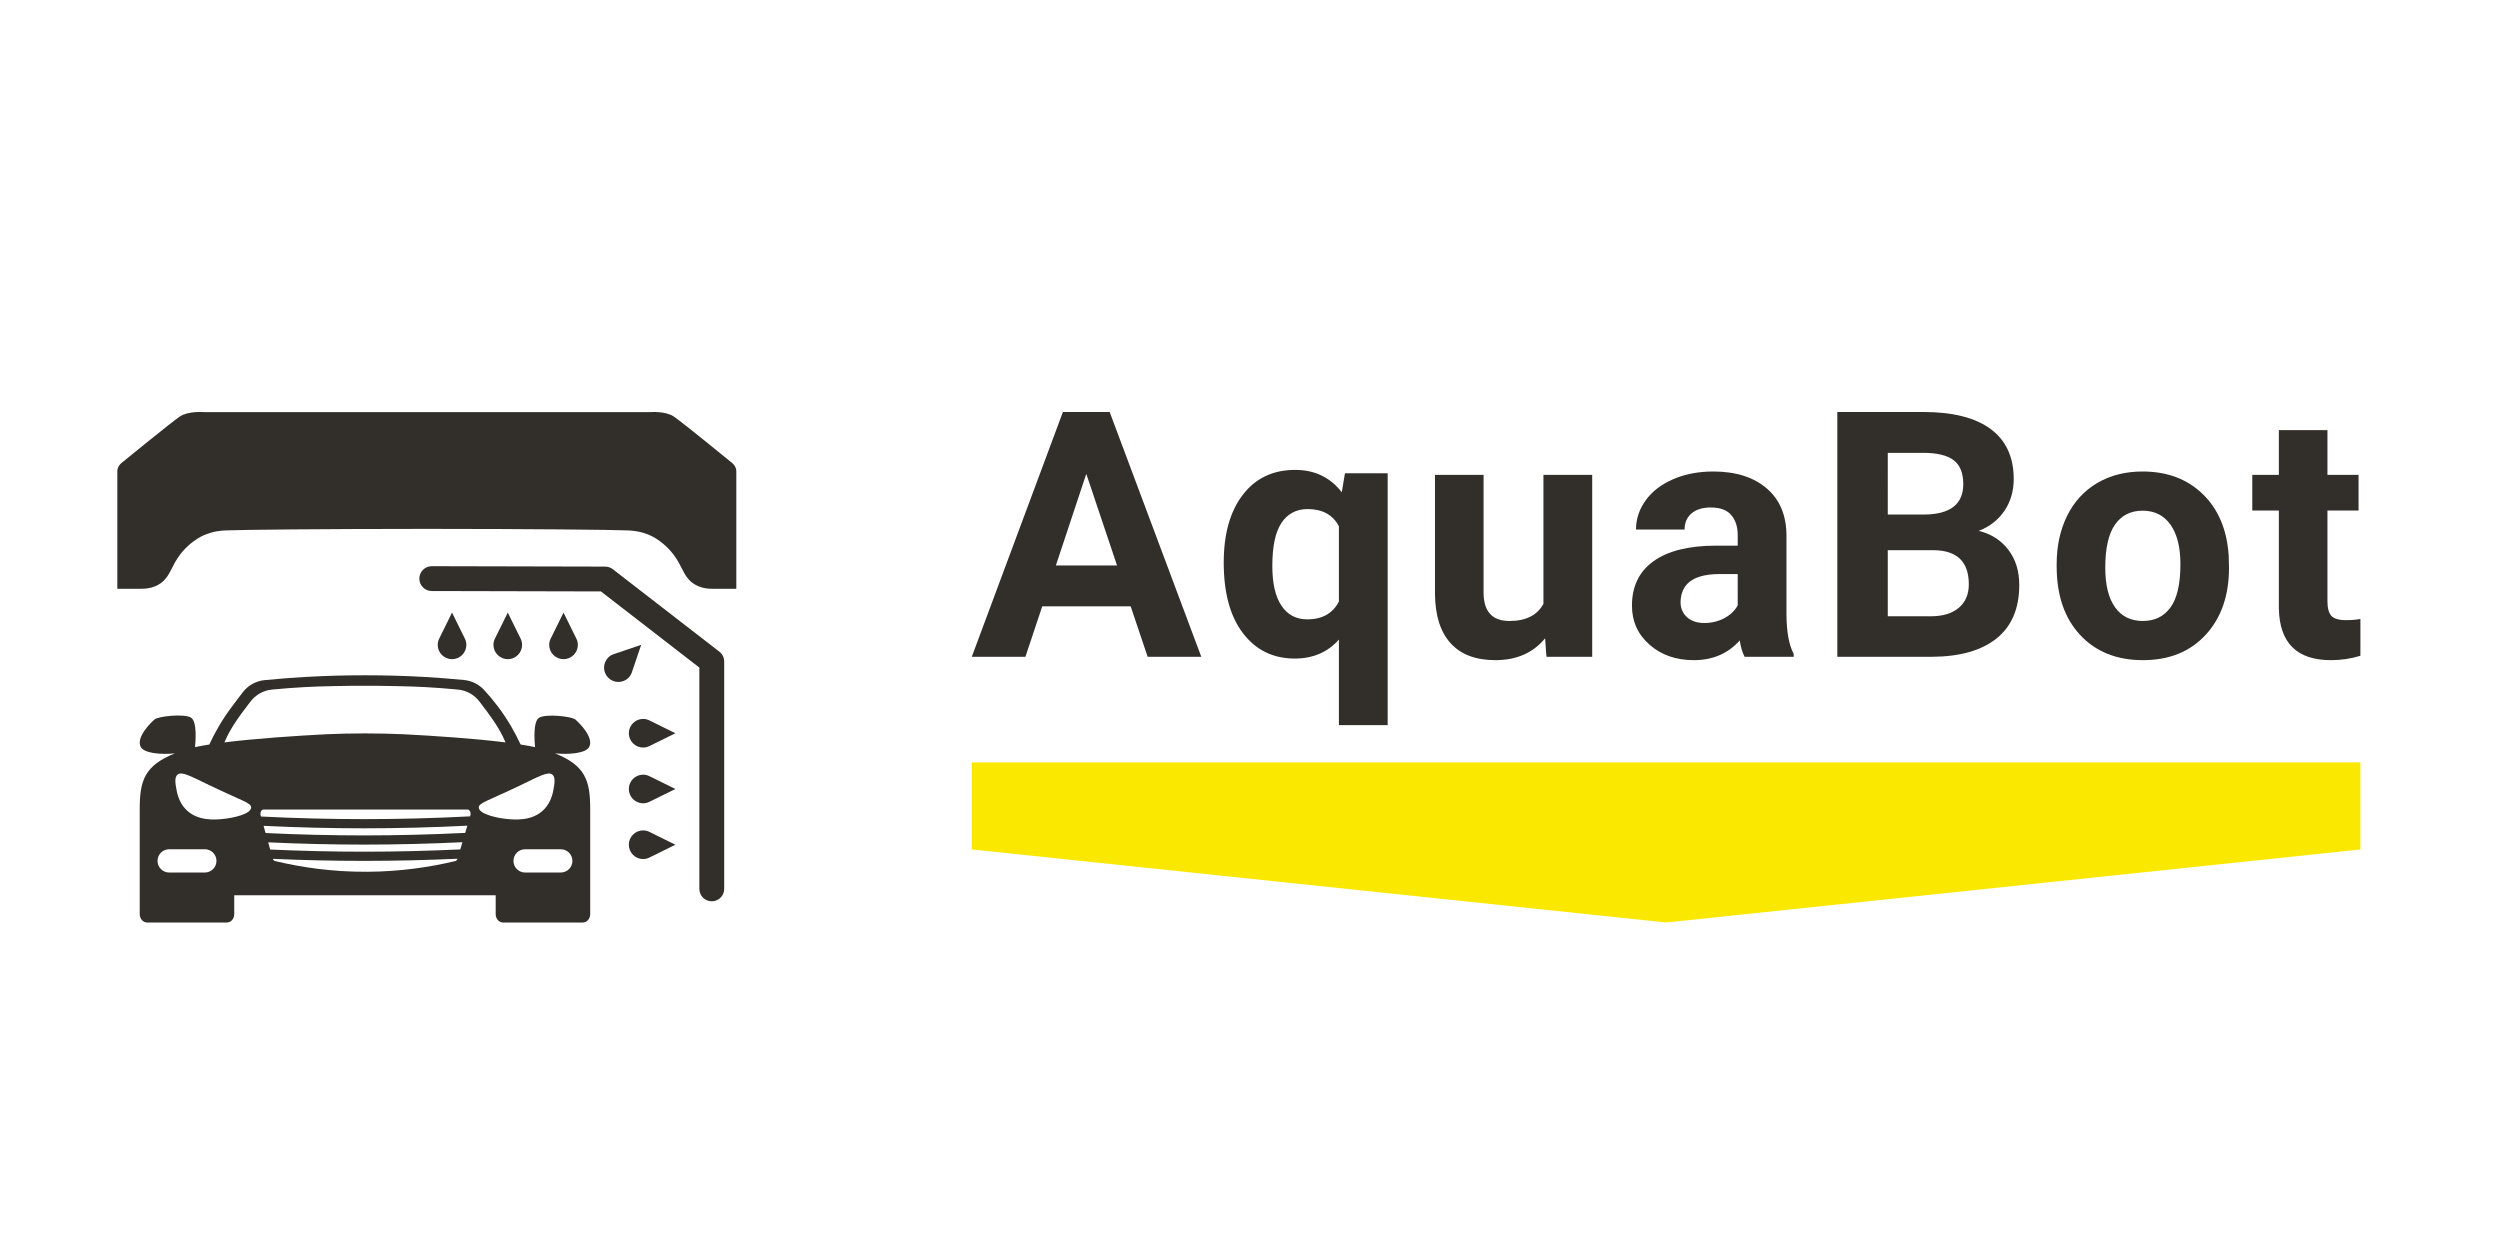 <?xml version="1.0" encoding="utf-8"?>
<!-- Generator: Adobe Illustrator 27.2.0, SVG Export Plug-In . SVG Version: 6.00 Build 0)  -->
<svg version="1.1" id="Слой_1" xmlns="http://www.w3.org/2000/svg" xmlns:xlink="http://www.w3.org/1999/xlink" x="0px" y="0px"
	 viewBox="0 250 1000 500" enable-background="new 0 0 1000 1000" xml:space="preserve">
<g>
	<polygon fill="#FAE800" points="388.712,554.965 388.712,589.781 666.437,619 944.161,589.781 
		944.161,554.965 	"/>
	<path fill="#322E2A" d="M425.165,414.792l-36.453,97.925h21.455l6.726-20.176h35.377
		l6.793,20.176h21.455l-36.655-97.925H425.165z M422.341,476.197l12.173-36.655
		l12.308,36.655H422.341z"/>
	<path fill="#322E2A" d="M617.377,491.524c-2.466,4.579-6.995,6.868-13.586,6.868
		c-6.905,0-10.358-3.792-10.358-11.378v-47.067h-19.437v47.685
		c0.089,8.654,2.186,15.222,6.288,19.705c4.103,4.485,10.055,6.726,17.857,6.726
		c8.474,0,15.11-2.913,19.908-8.743l0.538,7.398h18.294v-72.771h-19.505V491.524z"/>
	<path fill="#322E2A" d="M714.591,464.36c0-8.16-2.634-14.494-7.902-19
		c-5.268-4.507-12.387-6.76-21.354-6.76c-5.919,0-11.254,1.021-16.006,3.06
		c-4.753,2.041-8.43,4.854-11.03,8.441c-2.601,3.587-3.901,7.488-3.901,11.703
		h19.437c0-2.735,0.93-4.887,2.791-6.457c1.86-1.569,4.427-2.354,7.701-2.354
		c3.721,0,6.445,1.009,8.171,3.027c1.725,2.018,2.59,4.708,2.59,8.071v4.17
		h-8.946c-10.805,0.045-19.066,2.13-24.784,6.255
		c-5.716,4.126-8.575,10.044-8.575,17.756c0,6.278,2.342,11.479,7.029,15.603
		c4.684,4.126,10.593,6.188,17.721,6.188c7.533,0,13.652-2.622,18.362-7.87
		c0.402,2.602,1.052,4.776,1.95,6.525h19.639v-1.144
		c-1.883-3.54-2.848-8.764-2.893-15.669V464.36z M695.088,492.137
		c-1.168,2.152-2.959,3.867-5.381,5.146c-2.421,1.277-5.067,1.916-7.936,1.916
		c-2.959,0-5.292-0.783-6.995-2.353c-1.704-1.569-2.556-3.565-2.556-5.986
		l0.067-1.143c0.627-6.726,5.805-10.088,15.536-10.088h7.264V492.137z"/>
	<path fill="#322E2A" d="M791.496,462.342c4.395-1.704,7.824-4.382,10.291-8.038
		c2.466-3.653,3.698-7.879,3.698-12.677c0-8.788-3.072-15.457-9.214-20.009
		c-6.143-4.55-15.156-6.826-27.037-6.826h-34.301v97.925h38.067
		c11.119-0.089,19.683-2.556,25.692-7.398c6.007-4.842,9.012-11.971,9.012-21.387
		c0-5.515-1.446-10.178-4.339-13.989C800.476,466.132,796.517,463.598,791.496,462.342z
		 M755.111,431.135h14.124c5.559,0,9.629,0.975,12.207,2.926
		c2.578,1.95,3.867,5.145,3.867,9.584c0,7.936-5.089,11.995-15.266,12.173
		h-14.931V431.135z M783.527,493.113c-2.668,2.265-6.38,3.395-11.132,3.395h-17.284
		v-26.431h18.496c9.28,0.135,13.921,4.686,13.921,13.653
		C787.528,487.721,786.194,490.849,783.527,493.113z"/>
	<path fill="#322E2A" d="M881.079,447.613c-6.211-6.008-14.226-9.012-24.044-9.012
		c-6.906,0-12.971,1.547-18.193,4.641c-5.224,3.094-9.227,7.465-12.006,13.115
		c-2.78,5.65-4.17,12.084-4.17,19.303v0.874
		c0,11.568,3.128,20.715,9.382,27.44c6.256,6.726,14.628,10.089,25.12,10.089
		c10.492,0,18.854-3.373,25.088-10.123c6.232-6.746,9.348-15.703,9.348-26.868
		l-0.133-4.977C890.752,461.782,887.289,453.622,881.079,447.613z M868.198,492.969
		c-2.646,3.616-6.321,5.422-11.03,5.422c-4.842,0-8.564-1.829-11.163-5.489
		c-2.602-3.659-3.902-8.947-3.902-15.863c0-7.768,1.301-13.505,3.902-17.21
		c2.599-3.704,6.276-5.557,11.03-5.557c4.797,0,8.517,1.864,11.163,5.59
		c2.646,3.728,3.969,8.982,3.969,15.763
		C872.167,483.573,870.844,489.354,868.198,492.969z"/>
	<path fill="#322E2A" d="M938.443,498.056c-2.915,0-4.888-0.582-5.919-1.749
		c-1.032-1.166-1.546-3.094-1.546-5.784v-36.319h12.442v-14.258h-12.442v-17.89
		h-19.438v17.89h-10.627v14.258h10.627v39.211
		c0.269,13.765,7.218,20.647,20.849,20.647c4.035,0,7.958-0.584,11.771-1.749v-14.729
		C942.501,497.899,940.596,498.056,938.443,498.056z"/>
	<path fill="#322E2A" d="M489.492,475.019c0-11.434,2.544-20.468,7.633-27.104
		c5.089-6.635,12.073-9.954,20.951-9.954c7.802,0,14.012,2.982,18.63,8.945
		l1.278-7.6h17.083v100.75h-19.504v-34.234c-4.484,5.069-10.357,7.601-17.621,7.601
		c-8.654,0-15.559-3.363-20.715-10.088
		C492.07,496.608,489.492,487.17,489.492,475.019z M508.929,476.399
		c0,6.961,1.221,12.26,3.665,15.897c2.443,3.637,5.885,5.455,10.324,5.455
		c5.963,0,10.178-2.378,12.644-7.139v-30.11c-2.421-4.579-6.591-6.871-12.51-6.871
		c-4.484,0-7.959,1.819-10.425,5.456C510.162,462.726,508.929,468.496,508.929,476.399
		z"/>
</g>
<g>
	<path fill="#322E2A" d="M284.71,610.519c-2.743,0-4.968-2.225-4.968-4.968v-88.515
		l-39.371-30.463l-67.676-0.16c-2.743-0.006-4.962-2.236-4.956-4.98
		c0.006-2.74,2.229-4.956,4.968-4.956c0.004,0,0.008,0,0.012,0l69.367,0.164
		c1.096,0.002,2.161,0.368,3.029,1.039l42.635,32.989
		c1.216,0.941,1.928,2.392,1.928,3.929v90.953
		C289.677,608.294,287.453,610.519,284.71,610.519z"/>
	<g>
		<path fill="#322E2A" d="M180.814,495.042l-5.102,10.334
			c-0.389,0.773-0.629,1.635-0.629,2.56c0,3.165,2.566,5.731,5.731,5.731
			c3.165,0,5.73-2.566,5.73-5.731c0-0.925-0.24-1.786-0.629-2.56
			L180.814,495.042z"/>
		<path fill="#322E2A" d="M203.111,495.042l-5.101,10.332
			c-0.39,0.774-0.63,1.636-0.63,2.562c0,3.165,2.566,5.731,5.731,5.731
			c3.165,0,5.731-2.566,5.731-5.731c0-0.925-0.24-1.786-0.629-2.56
			L203.111,495.042z"/>
		<path fill="#322E2A" d="M225.409,495.042l-5.102,10.334
			c-0.389,0.773-0.629,1.635-0.629,2.56c0,3.165,2.566,5.731,5.731,5.731
			c3.165,0,5.73-2.566,5.73-5.731c0-0.925-0.24-1.786-0.629-2.56
			L225.409,495.042z"/>
		<path fill="#322E2A" d="M251.531,543.295c0,3.165,2.566,5.73,5.731,5.73
			c0.924,0,1.785-0.239,2.558-0.628l10.335-5.102l-10.335-5.102
			c-0.773-0.389-1.634-0.628-2.558-0.628
			C254.097,537.565,251.531,540.13,251.531,543.295z"/>
		<path fill="#322E2A" d="M257.262,559.862c-3.165,0-5.731,2.566-5.731,5.731
			c0,3.165,2.566,5.731,5.731,5.731c0.924,0,1.785-0.239,2.558-0.628l10.335-5.102
			l-10.334-5.101C259.048,560.102,258.187,559.862,257.262,559.862z"/>
		<path fill="#322E2A" d="M259.82,582.787c-0.773-0.389-1.634-0.628-2.558-0.628
			c-3.165,0-5.731,2.566-5.731,5.73c0,3.165,2.566,5.731,5.731,5.731
			c0.924,0,1.785-0.239,2.558-0.628l10.335-5.102L259.82,582.787z"/>
		<path fill="#322E2A" d="M256.471,507.936l-10.916,3.7
			c-0.822,0.272-1.6,0.711-2.253,1.365c-2.238,2.238-2.238,5.866,0,8.104
			c2.238,2.238,5.866,2.238,8.104,0c0.654-0.654,1.093-1.432,1.365-2.253
			L256.471,507.936z"/>
	</g>
	<path fill="#322E2A" d="M292.17,434.639c0,0-19.218-15.711-22.636-18.019
		c-3.419-2.308-9.609-1.775-9.609-1.775h-89.199H81.527
		c0,0-6.19-0.533-9.609,1.775c-3.418,2.308-22.636,18.019-22.636,18.019
		s-2.356,1.465-2.356,3.795c0,1.044,0,7.668,0,14.658c0,1.199,0,9.746,0,17.763
		c0,7.565,0,14.658,0,14.658h9.355c3.489,0.052,5.71-0.86,7.016-1.598
		c5.75-3.247,4.717-8.941,11.936-15.578c2.751-2.529,5.07-3.684,6.115-4.159
		c3.78-1.717,7.19-1.938,8.864-2.01c6.166-0.266,37.337-0.6,80.514-0.62
		c43.178,0.021,74.348,0.355,80.514,0.62c1.674,0.072,5.084,0.293,8.864,2.01
		c1.045,0.475,3.365,1.63,6.115,4.159c7.219,6.637,6.186,12.331,11.936,15.578
		c1.306,0.737,3.527,1.65,7.016,1.598h9.355c0,0,0-7.094,0-14.658
		c0-8.017,0-16.564,0-17.763c0-6.99,0-13.614,0-14.658
		C294.526,436.104,292.17,434.639,292.17,434.639z"/>
	<path fill="#322E2A" d="M222,551.344c5.719,0.579,12.26-0.062,13.63-2.481
		c2.16-3.815-4.091-9.882-5.515-11.077c-1.425-1.195-11.628-2.39-14.478-0.689
		c-2.536,1.513-1.797,9.926-1.604,11.762c-1.719-0.372-3.676-0.722-5.787-1.055
		c-2.097-4.541-5.034-9.852-9.19-15.355c-1.822-2.412-3.661-4.575-5.453-6.505
		c-2.094-2.255-4.939-3.652-8.002-3.948c-5.241-0.506-10.673-0.928-16.285-1.244
		c-7.986-0.449-15.629-0.638-22.911-0.638v-0.004
		c-0.138-0-0.281,0.002-0.419,0.002c-0.138,0-0.281-0.002-0.419-0.002
		v0.004c-7.282-0.001-14.925,0.189-22.911,0.638
		c-5.807,0.327-11.421,0.767-16.829,1.297c-3.483,0.341-6.657,2.134-8.768,4.925
		l-4.142,5.475c-4.156,5.503-7.092,10.814-9.19,15.355
		c-2.082,0.328-4.014,0.673-5.715,1.039c0.195-1.859,0.931-10.277-1.61-11.793
		c-2.859-1.706-13.095-0.507-14.525,0.692c-1.429,1.199-7.7,7.285-5.533,11.112
		c1.369,2.418,7.89,3.066,13.613,2.496c-12.061,4.854-14.064,10.751-14.064,22.205
		v32.761h-0v9.315c0,1.86,1.311,3.368,2.929,3.368h31.951
		c1.617,0,2.929-1.508,2.929-3.368v-7.513h51.875h0.82h51.875v7.513
		c0,1.86,1.311,3.368,2.928,3.368h31.951c1.617,0,2.929-1.508,2.929-3.368v-7.513
		h0v-34.563C236.08,562.096,234.075,556.2,222,551.344z M91.919,542.537
		c1.071-1.923,2.088-3.423,2.918-4.652c0.7-1.036,1.501-2.169,2.412-3.374
		l2.909-3.845c2.079-2.748,5.207-4.513,8.638-4.84
		c4.205-0.401,8.558-0.736,13.051-0.989c6.718-0.378,17.835-0.537,24.14-0.53
		c6.305-0.006,17.422,0.152,24.14,0.53c4.493,0.253,8.846,0.588,13.051,0.989
		c3.43,0.327,6.558,2.092,8.638,4.84l2.909,3.845
		c0.91,1.205,1.712,2.338,2.412,3.374c0.83,1.229,1.847,2.729,2.918,4.652
		c0.646,1.16,1.403,2.644,2.162,4.423c-12.709-1.595-28.951-2.648-40.787-3.264
		c-4.937-0.211-10.052-0.332-15.345-0.334c-5.394-0.001-10.603,0.122-15.627,0.338
		c-11.827,0.617-28.022,1.668-40.7,3.259
		C90.516,545.18,91.273,543.697,91.919,542.537z M81.93,599.011H67.665
		c-2.572,0-4.657-2.085-4.657-4.657c0-2.572,2.085-4.657,4.657-4.657H81.93
		c2.572,0,4.657,2.085,4.657,4.657C86.587,596.926,84.502,599.011,81.93,599.011z
		 M89.493,577.559c-3.209,0.33-10.535,1.083-15.251-3.904
		c-2.753-2.911-3.411-6.504-3.631-7.704c-0.435-2.373-0.907-4.951,0.358-6.069
		c1.696-1.499,5.363,0.646,13.335,4.464c12.647,6.057,16.288,6.822,16.154,8.719
		C100.272,575.701,93.028,577.196,89.493,577.559z M182.598,594.178
		c-0.284,0.268-0.566,0.288-0.673,0.288c-9.909,2.363-21.707,4.17-35.008,4.245
		c-14.021,0.078-26.407-1.788-36.71-4.245c-0.452,0-0.852-0.366-1.062-0.923
		c12.125,0.531,24.337,0.811,36.433,0.811c0.101,0,0.203,0,0.303,0
		c12.317-0.005,24.767-0.303,37.128-0.859
		C182.913,593.774,182.774,594.012,182.598,594.178z M184.125,589.763
		c-12.727,0.592-25.556,0.912-38.245,0.917c-0.101,0-0.201,0-0.302,0
		c-12.45,0-25.024-0.302-37.498-0.866l-0.804-2.876
		c12.747,0.587,25.592,0.901,38.302,0.901c0.1,0,0.202,0,0.303,0
		c12.977-0.005,26.094-0.338,39.096-0.955L184.125,589.763z M186.081,583.154
		c-13.361,0.654-26.856,1.007-40.201,1.012c-0.101,0-0.201,0-0.301,0
		c-13.056,0-26.257-0.334-39.344-0.955l-0.804-2.875
		c13.343,0.644,26.814,0.989,40.147,0.989c0.101,0,0.203,0,0.303,0
		c13.622-0.005,27.406-0.369,41.052-1.048L186.081,583.154z M188.138,576.205
		l-0.101,0.341c-14.004,0.718-28.167,1.1-42.157,1.105c-0.101,0-0.201,0-0.303,0
		c-13.679,0-27.508-0.363-41.189-1.043l-0.121-0.434
		c-0.316-1.132,0.272-2.359,1.13-2.359h81.62
		C187.886,573.815,188.474,575.069,188.138,576.205z M191.514,573.066
		c-0.134-1.896,3.507-2.662,16.154-8.719c7.972-3.818,11.64-5.964,13.336-4.464
		c1.264,1.118,0.792,3.696,0.358,6.069c-0.22,1.2-0.878,4.793-3.631,7.704
		c-4.716,4.986-12.042,4.233-15.251,3.904
		C198.945,577.196,191.701,575.701,191.514,573.066z M224.309,599.011h-14.266
		c-2.572,0-4.657-2.085-4.657-4.657c0-2.572,2.085-4.657,4.657-4.657h14.266
		c2.572,0,4.657,2.085,4.657,4.657C228.966,596.926,226.881,599.011,224.309,599.011z"/>
</g>
</svg>
